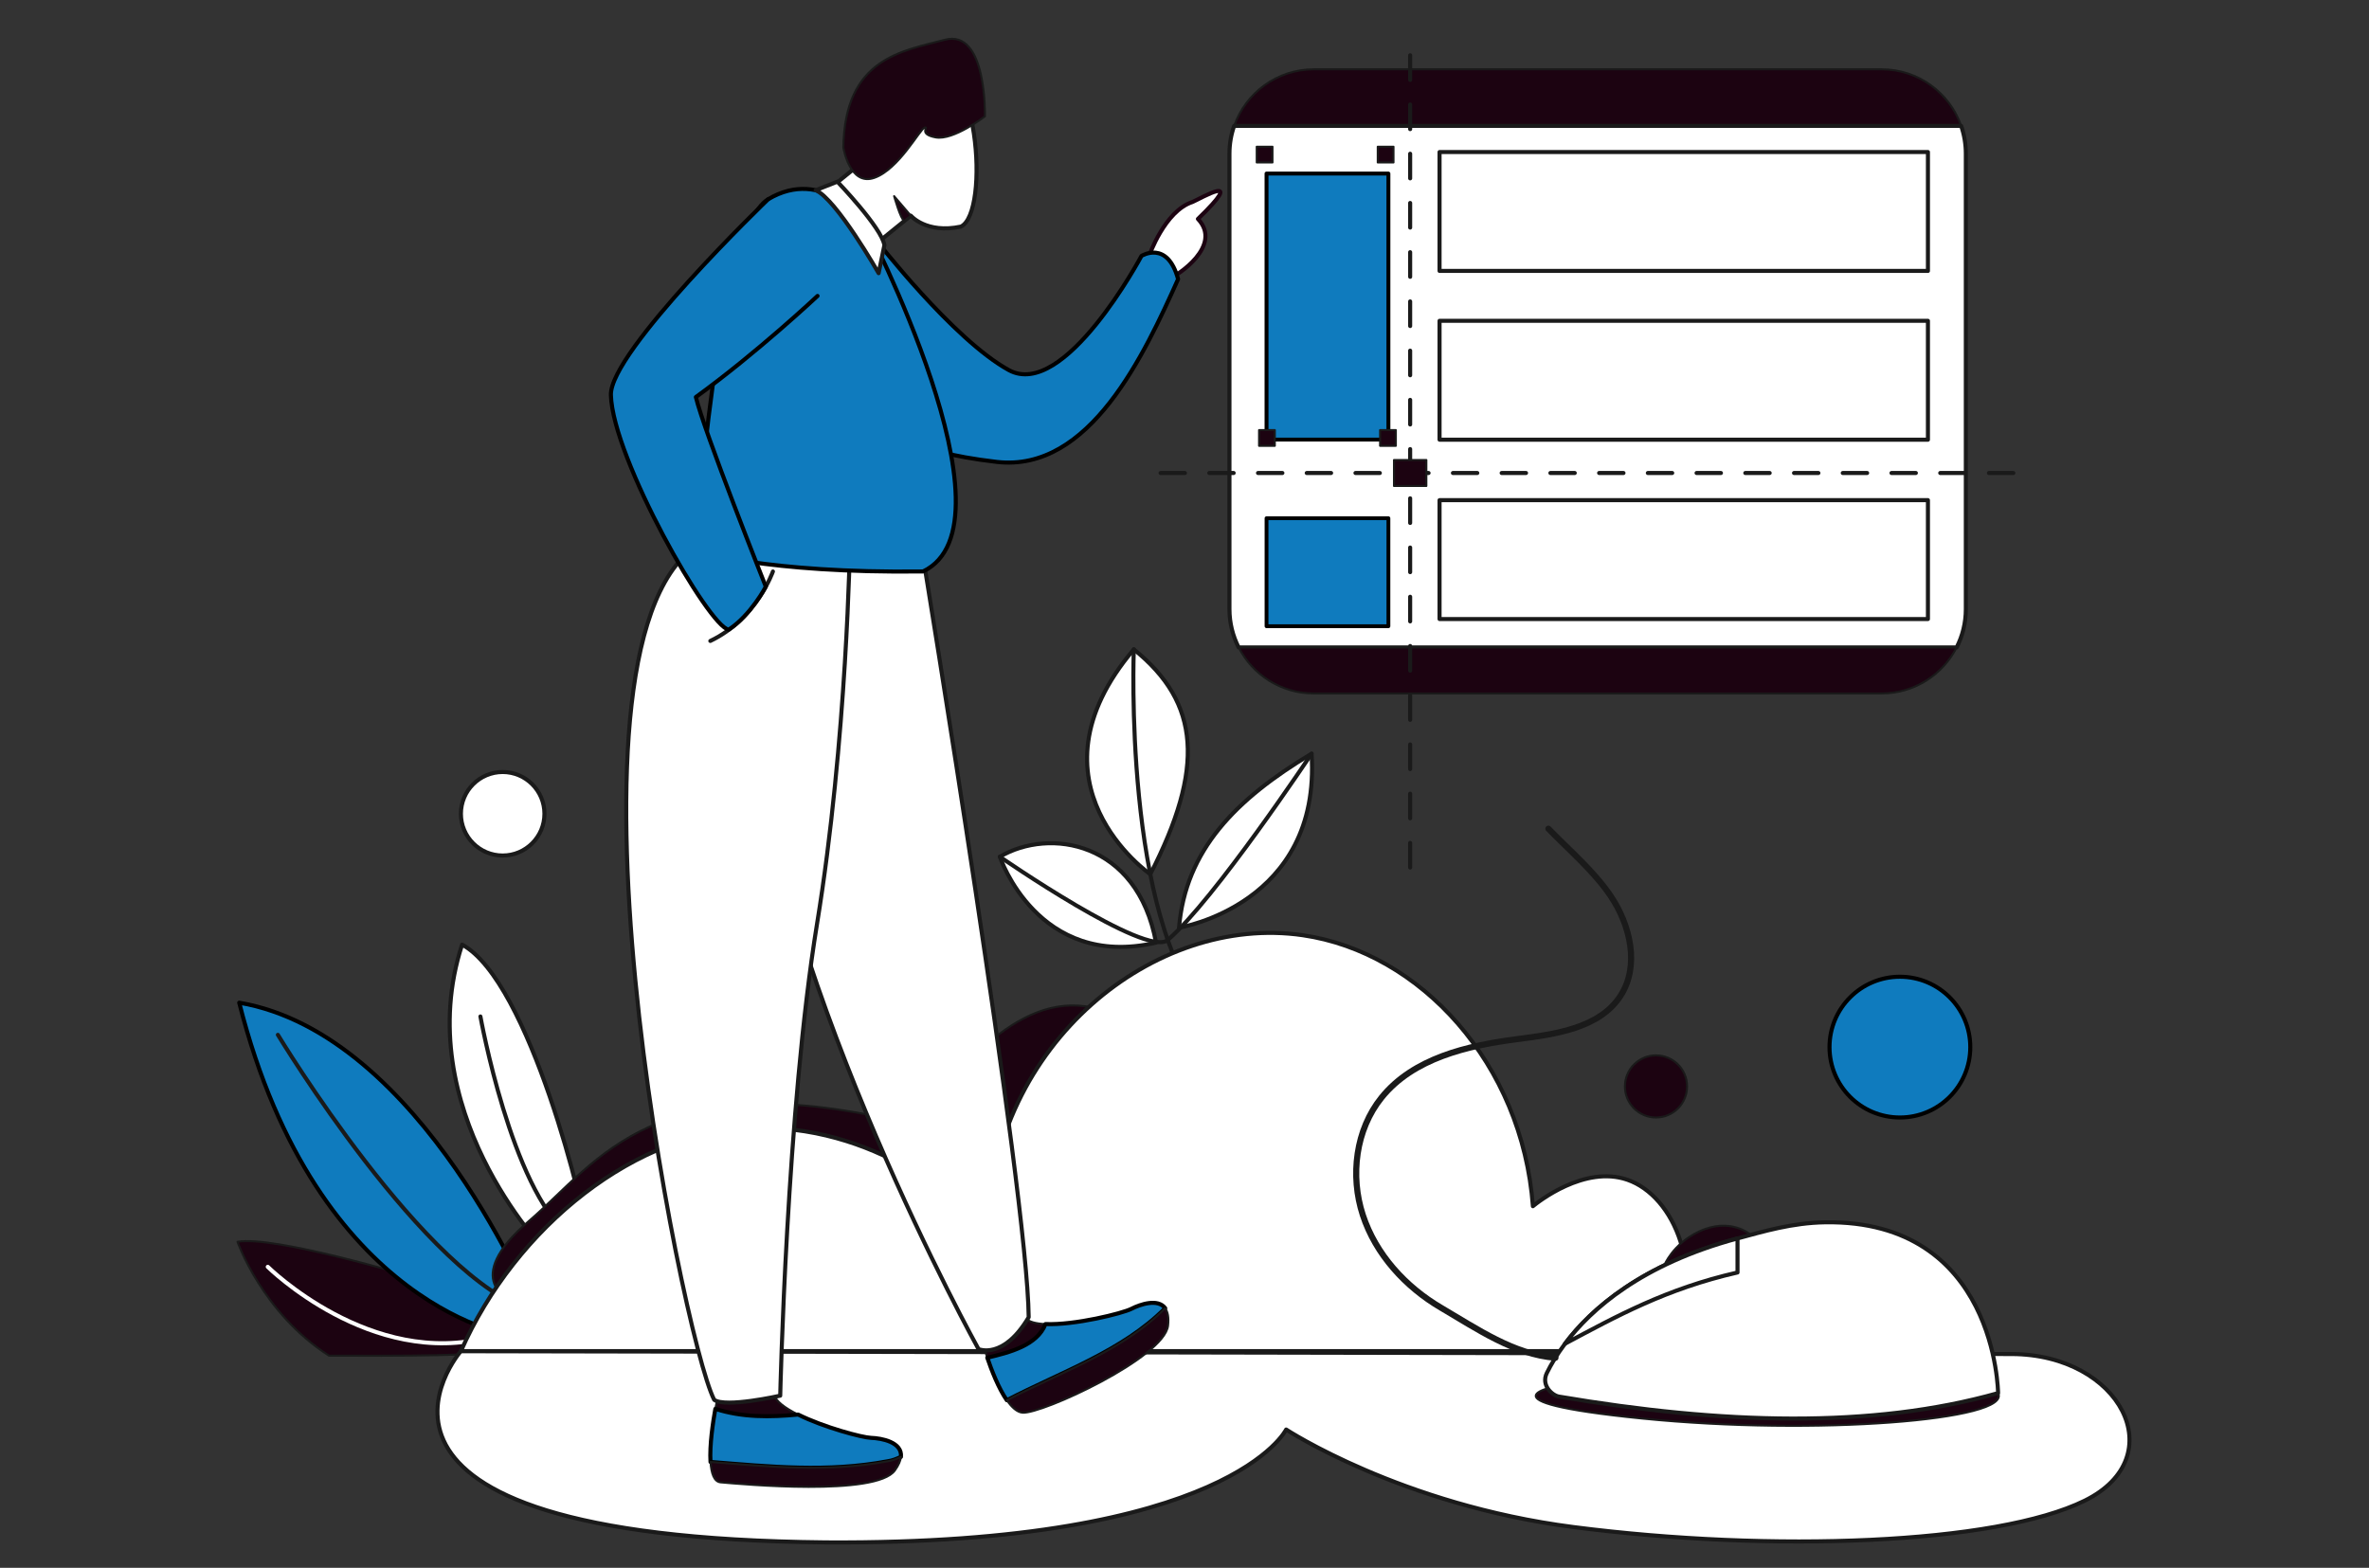 <svg width="281" height="186" viewBox="0 0 281 186" fill="none" xmlns="http://www.w3.org/2000/svg">
<rect x="0" y="0" width="281" height="186" fill="#333333" stroke="none"/>
<g clip-path="url(#clip0_3114_711)">
<g clip-path="url(#clip1_3114_711)">
<mask id="mask0_3114_711" style="mask-type:luminance" maskUnits="userSpaceOnUse" x="-5" y="-73" width="291" height="291">
<path d="M285.108 -72.107H-4.109V217.11H285.108V-72.107Z" fill="white"/>
</mask>
<g mask="url(#mask0_3114_711)">
<mask id="mask1_3114_711" style="mask-type:luminance" maskUnits="userSpaceOnUse" x="-91" y="-39" width="463" height="261">
<path d="M-90.875 -38.365H371.873V221.93H-90.875V-38.365Z" fill="white"/>
</mask>
<g mask="url(#mask1_3114_711)">
<path d="M118.599 101.64C118.599 101.64 123.092 115.073 137.126 111.832C134.897 99.779 124.463 98.182 118.599 101.64Z" fill="white"/>
<path d="M118.599 101.64C118.599 101.64 123.092 115.073 137.126 111.832C134.897 99.779 124.463 98.182 118.599 101.64Z" stroke="#1A1A1A" stroke-width="0.482" stroke-linecap="round" stroke-linejoin="round"/>
<path d="M139.852 110.054C139.852 110.054 156.729 107.341 155.573 89.414C146.566 94.809 140.613 100.877 139.852 110.054Z" fill="white"/>
<path d="M139.852 110.054C139.852 110.054 156.729 107.341 155.573 89.414C146.566 94.809 140.613 100.877 139.852 110.054Z" stroke="#1A1A1A" stroke-width="0.482" stroke-linecap="round" stroke-linejoin="round"/>
<path d="M136.443 103.714C136.443 103.714 120.969 92.995 134.487 77.04C142.388 83.396 142.906 91.11 136.443 103.714Z" fill="white"/>
<path d="M136.443 103.714C136.443 103.714 120.969 92.995 134.487 77.04C142.388 83.396 142.906 91.11 136.443 103.714Z" stroke="#1A1A1A" stroke-width="0.482" stroke-linecap="round" stroke-linejoin="round"/>
<path d="M134.487 77.038C134.487 77.038 133.21 109.186 143.251 120.089" stroke="#1A1A1A" stroke-width="0.482" stroke-linecap="round" stroke-linejoin="round"/>
<path d="M118.6 101.64C118.6 101.64 136 113.682 138.515 111.515C144.042 106.755 155.574 89.413 155.574 89.413" stroke="#1A1A1A" stroke-width="0.482" stroke-linecap="round" stroke-linejoin="round"/>
<path d="M64.62 148.296C64.62 148.296 48.483 131.526 54.812 112.067C62.843 116.442 69.462 143.828 69.796 147.463C65.703 148.546 64.62 148.296 64.62 148.296Z" fill="white"/>
<path d="M64.62 148.296C64.62 148.296 48.483 131.526 54.812 112.067C62.843 116.442 69.462 143.828 69.796 147.463C65.703 148.546 64.62 148.296 64.62 148.296Z" stroke="#1A1A1A" stroke-width="0.482" stroke-linecap="round" stroke-linejoin="round"/>
<path d="M56.984 120.59C56.984 120.59 60.647 140.97 67.487 146.536" stroke="#1A1A1A" stroke-width="0.482" stroke-linecap="round" stroke-linejoin="round"/>
<path d="M28.169 147.323C28.169 147.323 31.116 155.766 39.025 160.834C55.845 160.917 56.31 160.528 56.31 160.528L58.763 156.288L48.971 151.506C48.971 151.506 32.503 146.539 28.169 147.323Z" fill="#1C0311"/>
<path d="M28.169 147.323C28.169 147.323 31.116 155.766 39.025 160.834C55.845 160.917 56.31 160.528 56.31 160.528L58.763 156.288L48.971 151.506C48.971 151.506 32.503 146.539 28.169 147.323Z" stroke="#1A1A1A" stroke-width="0.241" stroke-linecap="round" stroke-linejoin="round"/>
<path d="M31.762 150.293C31.762 150.293 44.008 162.413 57.996 158.626" stroke="white" stroke-width="0.482" stroke-linecap="round" stroke-linejoin="round"/>
<path d="M61.229 158.568C61.229 158.568 37.669 155.648 28.375 118.955C50.129 122.666 63.453 155.647 63.453 155.647L61.229 158.568Z" fill="#0F7BBE"/>
<path d="M61.229 158.568C61.229 158.568 37.669 155.648 28.375 118.955C50.129 122.666 63.453 155.647 63.453 155.647L61.229 158.568Z" stroke="black" stroke-width="0.482" stroke-linecap="round" stroke-linejoin="round"/>
<path d="M32.961 122.768C32.961 122.768 50.53 151.849 63.133 155.535" stroke="#1A1A1A" stroke-width="0.482" stroke-linecap="round" stroke-linejoin="round"/>
<path d="M60.708 154.337C60.708 154.337 54.458 151.96 62.714 144.875C70.971 137.791 77.795 125.736 108.276 133.432C115.1 125.052 122.682 116.138 132.084 120.368C141.486 124.597 114.796 147.497 114.796 147.497L60.708 154.337Z" fill="#1C0311"/>
<path d="M60.708 154.337C60.708 154.337 54.458 151.96 62.714 144.875C70.971 137.791 77.795 125.736 108.276 133.432C115.1 125.052 122.682 116.138 132.084 120.368C141.486 124.597 114.796 147.497 114.796 147.497L60.708 154.337Z" stroke="#1A1A1A" stroke-width="0.241" stroke-linecap="round" stroke-linejoin="round"/>
<path d="M54.673 160.287C54.673 160.287 35.47 182.377 97.957 182.984C145.885 183.287 152.557 169.592 152.557 169.592C152.557 169.592 166.166 178.525 186.627 181.164C210.139 184.197 236.771 183.223 247.285 178.03C257.799 172.837 251.532 160.664 238.591 160.639C225.651 160.614 54.673 160.287 54.673 160.287Z" fill="white"/>
<path d="M54.673 160.287C54.673 160.287 35.47 182.377 97.957 182.984C145.885 183.287 152.557 169.592 152.557 169.592C152.557 169.592 166.166 178.525 186.627 181.164C210.139 184.197 236.771 183.223 247.285 178.03C257.799 172.837 251.532 160.664 238.591 160.639C225.651 160.614 54.673 160.287 54.673 160.287Z" stroke="#1A1A1A" stroke-width="0.482" stroke-linecap="round" stroke-linejoin="round"/>
<path d="M184.909 164.382C184.909 164.382 174.293 166.241 194.816 168.294C215.339 170.347 238.749 168.487 237.002 165.272C215.238 161.955 184.909 164.382 184.909 164.382Z" fill="#1C0311"/>
<path d="M184.909 164.382C184.909 164.382 174.293 166.241 194.816 168.294C215.339 170.347 238.749 168.487 237.002 165.272C215.238 161.955 184.909 164.382 184.909 164.382Z" stroke="#1A1A1A" stroke-width="0.241" stroke-linecap="round" stroke-linejoin="round"/>
<path d="M198.505 160.288H54.672C61.129 145.655 75.486 133.877 90.028 133.8C105.204 133.719 115.196 143.892 117.122 145.932C117.767 123.758 136.965 108.398 154.528 110.951C168.505 112.983 180.566 126.232 181.825 143.101C182.371 142.651 187.941 138.192 193.045 139.967C198.604 141.9 202.435 150.817 198.505 160.288Z" fill="white"/>
<path d="M198.505 160.288H54.672C61.129 145.655 75.486 133.877 90.028 133.8C105.204 133.719 115.196 143.892 117.122 145.932C117.767 123.758 136.965 108.398 154.528 110.951C168.505 112.983 180.566 126.232 181.825 143.101C182.371 142.651 187.941 138.192 193.045 139.967C198.604 141.9 202.435 150.817 198.505 160.288Z" stroke="#1A1A1A" stroke-width="0.482" stroke-linecap="round" stroke-linejoin="round"/>
<path d="M197.406 150.116C197.406 150.116 198.385 147.592 201.501 146.118C205.272 144.333 207.672 146.497 207.672 146.497" fill="#1C0311"/>
<path d="M197.406 150.116C197.406 150.116 198.385 147.592 201.501 146.118C205.272 144.333 207.672 146.497 207.672 146.497" stroke="#1A1A1A" stroke-width="0.241" stroke-linecap="round" stroke-linejoin="round"/>
<path d="M237.003 165.272C222.019 169.5 204.264 168.964 184.913 165.686C184.125 165.552 182.76 164.346 183.481 162.886C183.955 161.924 184.645 160.73 185.632 159.415C188.726 155.294 194.729 149.986 206.095 146.925C209.152 146.101 212.579 145.071 216.478 145.01C236.841 144.689 237.003 165.272 237.003 165.272Z" fill="white"/>
<path d="M237.003 165.272C222.019 169.5 204.264 168.964 184.913 165.686C184.125 165.552 182.76 164.346 183.481 162.886C183.955 161.924 184.645 160.73 185.632 159.415C188.726 155.294 194.729 149.986 206.095 146.925C209.152 146.101 212.579 145.071 216.478 145.01C236.841 144.689 237.003 165.272 237.003 165.272Z" stroke="#1A1A1A" stroke-width="0.482" stroke-linecap="round" stroke-linejoin="round"/>
<path d="M206.096 146.924V150.963C197.645 152.885 191.693 156.179 185.633 159.414C188.726 155.293 194.73 149.985 206.096 146.924Z" fill="white"/>
<path d="M206.096 146.924V150.963C197.645 152.885 191.693 156.179 185.633 159.414C188.726 155.293 194.73 149.985 206.096 146.924Z" stroke="#1A1A1A" stroke-width="0.482" stroke-linecap="round" stroke-linejoin="round"/>
<path d="M200.114 128.891C200.114 130.927 198.464 132.577 196.428 132.577C194.392 132.577 192.742 130.927 192.742 128.891C192.742 126.855 194.392 125.205 196.428 125.205C198.464 125.205 200.114 126.855 200.114 128.891Z" fill="#1C0311"/>
<path d="M200.114 128.891C200.114 130.927 198.464 132.577 196.428 132.577C194.392 132.577 192.742 130.927 192.742 128.891C192.742 126.855 194.392 125.205 196.428 125.205C198.464 125.205 200.114 126.855 200.114 128.891Z" stroke="#1A1A1A" stroke-width="0.241" stroke-linecap="round" stroke-linejoin="round"/>
<path d="M233.706 124.226C233.706 128.838 229.968 132.576 225.357 132.576C220.746 132.576 217.008 128.838 217.008 124.226C217.008 119.615 220.746 115.877 225.357 115.877C229.968 115.877 233.706 119.615 233.706 124.226Z" fill="#0F7BBE"/>
<path d="M233.706 124.226C233.706 128.838 229.968 132.576 225.357 132.576C220.746 132.576 217.008 128.838 217.008 124.226C217.008 119.615 220.746 115.877 225.357 115.877C229.968 115.877 233.706 119.615 233.706 124.226Z" stroke="black" stroke-width="0.482" stroke-linecap="round" stroke-linejoin="round"/>
<path d="M64.579 96.542C64.579 99.278 62.362 101.496 59.626 101.496C56.89 101.496 54.672 99.278 54.672 96.542C54.672 93.806 56.89 91.588 59.626 91.588C62.362 91.588 64.579 93.806 64.579 96.542Z" fill="white"/>
<path d="M64.579 96.542C64.579 99.278 62.362 101.496 59.626 101.496C56.89 101.496 54.672 99.278 54.672 96.542C54.672 93.806 56.89 91.588 59.626 91.588C62.362 91.588 64.579 93.806 64.579 96.542Z" stroke="#1A1A1A" stroke-width="0.482" stroke-linecap="round" stroke-linejoin="round"/>
<path d="M184.503 161.081C179.609 160.709 175.179 157.636 170.944 155.154C166.71 152.673 163.178 148.813 161.652 144.148C160.127 139.483 160.8 134.02 163.883 130.201C167.637 125.551 174.009 124.05 179.936 123.283C184.485 122.694 189.706 121.998 192.21 118.154C194.517 114.61 193.398 109.748 191.019 106.252C188.986 103.265 186.181 100.915 183.664 98.314" stroke="#1A1A1A" stroke-width="0.723" stroke-linecap="round" stroke-linejoin="round"/>
</g>
<mask id="mask2_3114_711" style="mask-type:luminance" maskUnits="userSpaceOnUse" x="-5" y="-53" width="291" height="290">
<path d="M-4.109 -52.826H285.108V236.391H-4.109V-52.826Z" fill="white"/>
</mask>
<g mask="url(#mask2_3114_711)">
<path d="M124.006 157.083C122.866 157.034 121.976 156.811 121.593 156.326C118.041 157.247 116.577 159.391 116.577 159.391C116.577 159.391 116.77 160.088 117.105 161.074C119.728 160.459 123.031 159.614 124.006 157.083Z" fill="#1C0311"/>
<path d="M124.006 157.083C122.866 157.034 121.976 156.811 121.593 156.326C118.041 157.247 116.577 159.391 116.577 159.391C116.577 159.391 116.77 160.088 117.105 161.074C119.728 160.459 123.031 159.614 124.006 157.083Z" stroke="#1A1A1A" stroke-width="0.241" stroke-linecap="round" stroke-linejoin="round"/>
<path d="M134.2 155.274C133.145 155.816 127.44 157.232 124.008 157.082C123.033 159.613 119.729 160.458 117.107 161.073C117.612 162.557 118.44 164.698 119.425 166.118C125.829 162.791 133.171 160.288 138.212 155.2C137.351 154.018 135.236 154.742 134.2 155.274Z" fill="#0F7BBE"/>
<path d="M134.2 155.274C133.145 155.816 127.44 157.232 124.008 157.082C123.033 159.613 119.729 160.458 117.107 161.073C117.612 162.557 118.44 164.698 119.425 166.118C125.829 162.791 133.171 160.288 138.212 155.2C137.351 154.018 135.236 154.742 134.2 155.274Z" stroke="black" stroke-width="0.482" stroke-linecap="round" stroke-linejoin="round"/>
<path d="M119.424 166.119C120.005 166.958 120.641 167.546 121.297 167.596C123.583 167.774 138.113 161.066 138.55 157.271C138.665 156.277 138.516 155.62 138.21 155.201C133.169 160.289 125.828 162.792 119.424 166.119Z" fill="#1C0311"/>
<path d="M119.424 166.119C120.005 166.958 120.641 167.546 121.297 167.596C123.583 167.774 138.113 161.066 138.55 157.271C138.665 156.277 138.516 155.62 138.21 155.201C133.169 160.289 125.828 162.792 119.424 166.119Z" stroke="#1A1A1A" stroke-width="0.241" stroke-linecap="round" stroke-linejoin="round"/>
<path d="M89.159 84.772C92.615 117.758 116.065 160.047 116.065 160.047C116.065 160.047 118.996 161.375 122.019 156.271C121.883 141.417 109.491 66.092 109.491 66.092L89.637 64.207" fill="white"/>
<path d="M89.159 84.772C92.615 117.758 116.065 160.047 116.065 160.047C116.065 160.047 118.996 161.375 122.019 156.271C121.883 141.417 109.491 66.092 109.491 66.092L89.637 64.207" stroke="#1A1A1A" stroke-width="0.482" stroke-linecap="round" stroke-linejoin="round"/>
<path d="M94.669 167.817C93.109 167.042 91.933 166.185 91.799 165.358C88.248 164.433 85.093 165.903 85.093 165.903C85.093 165.903 84.987 166.387 84.852 167.14C88.062 168.18 91.362 168.132 94.669 167.817Z" fill="#1C0311"/>
<path d="M94.669 167.817C93.109 167.042 91.933 166.185 91.799 165.358C88.248 164.433 85.093 165.903 85.093 165.903C85.093 165.903 84.987 166.387 84.852 167.14C88.062 168.18 91.362 168.132 94.669 167.817Z" stroke="#1A1A1A" stroke-width="0.241" stroke-linecap="round" stroke-linejoin="round"/>
<path d="M103.32 170.582C102.274 170.546 97.732 169.34 94.67 167.817C91.363 168.132 88.063 168.18 84.852 167.141C84.569 168.709 84.153 171.447 84.276 173.439C91.28 173.999 98.175 174.704 105.327 173.354C105.866 173.277 106.364 173.074 106.865 172.837C107.043 171.083 104.577 170.625 103.32 170.582Z" fill="#0F7BBE"/>
<path d="M103.32 170.582C102.274 170.546 97.732 169.34 94.67 167.817C91.363 168.132 88.063 168.18 84.852 167.141C84.569 168.709 84.153 171.447 84.276 173.439C91.28 173.999 98.175 174.704 105.327 173.354C105.866 173.277 106.364 173.074 106.865 172.837C107.043 171.083 104.577 170.625 103.32 170.582Z" stroke="black" stroke-width="0.482" stroke-linecap="round" stroke-linejoin="round"/>
<path d="M84.277 173.439C84.361 174.787 84.69 175.792 85.475 175.861C87.978 176.078 103.92 177.547 106.15 174.446C106.603 173.816 106.821 173.285 106.866 172.838C106.365 173.075 105.868 173.278 105.328 173.355C98.177 174.705 91.282 174 84.277 173.439Z" fill="#1C0311"/>
<path d="M84.277 173.439C84.361 174.787 84.69 175.792 85.475 175.861C87.978 176.078 103.92 177.547 106.15 174.446C106.603 173.816 106.821 173.285 106.866 172.838C106.365 173.075 105.868 173.278 105.328 173.355C98.177 174.705 91.282 174 84.277 173.439Z" stroke="#1A1A1A" stroke-width="0.241" stroke-linecap="round" stroke-linejoin="round"/>
<path d="M100.821 64.287C100.821 64.287 100.494 87.629 96.903 109.665C93.313 131.701 92.547 165.577 92.547 165.577C92.547 165.577 86.018 167.046 84.713 166.067C80.795 158.395 64.148 74.904 83.356 64.287" fill="white"/>
<path d="M100.821 64.287C100.821 64.287 100.494 87.629 96.903 109.665C93.313 131.701 92.547 165.577 92.547 165.577C92.547 165.577 86.018 167.046 84.713 166.067C80.795 158.395 64.148 74.904 83.356 64.287" stroke="#1A1A1A" stroke-width="0.482" stroke-linecap="round" stroke-linejoin="round"/>
<path d="M91.68 67.797C91.68 67.797 89.722 73.428 84.254 76.04" stroke="#1A1A1A" stroke-width="0.482" stroke-linecap="round" stroke-linejoin="round"/>
<path d="M223.179 8.221H155.838C151.465 8.221 147.751 11.027 146.391 14.936H232.627C231.266 11.027 227.552 8.221 223.179 8.221Z" fill="#1C0311"/>
<path d="M223.179 8.221H155.838C151.465 8.221 147.751 11.027 146.391 14.936H232.627C231.266 11.027 227.552 8.221 223.179 8.221Z" stroke="#1A1A1A" stroke-width="0.241" stroke-linecap="round" stroke-linejoin="round"/>
<path d="M233.179 72.266V18.224C233.179 17.072 232.982 15.966 232.624 14.935H146.388C146.029 15.966 145.832 17.072 145.832 18.224V72.266C145.832 73.902 146.228 75.446 146.924 76.81H232.087C232.784 75.446 233.179 73.902 233.179 72.266Z" fill="white"/>
<path d="M233.179 72.266V18.224C233.179 17.072 232.982 15.966 232.624 14.935H146.388C146.029 15.966 145.832 17.072 145.832 18.224V72.266C145.832 73.902 146.228 75.446 146.924 76.81H232.087C232.784 75.446 233.179 73.902 233.179 72.266Z" stroke="#1A1A1A" stroke-width="0.482" stroke-linecap="round" stroke-linejoin="round"/>
<path d="M146.926 76.811C148.581 80.05 151.949 82.27 155.837 82.27H223.178C227.066 82.27 230.433 80.05 232.089 76.811H146.926Z" fill="#1C0311"/>
<path d="M146.926 76.811C148.581 80.05 151.949 82.27 155.837 82.27H223.178C227.066 82.27 230.433 80.05 232.089 76.811H146.926Z" stroke="#1A1A1A" stroke-width="0.241" stroke-linecap="round" stroke-linejoin="round"/>
<path d="M228.683 32.141H170.754V18.037H228.683V32.141Z" fill="white"/>
<path d="M228.683 32.141H170.754V18.037H228.683V32.141Z" stroke="#1A1A1A" stroke-width="0.482" stroke-linecap="round" stroke-linejoin="round"/>
<path d="M228.683 52.164H170.754V38.06H228.683V52.164Z" fill="white"/>
<path d="M228.683 52.164H170.754V38.06H228.683V52.164Z" stroke="#1A1A1A" stroke-width="0.482" stroke-linecap="round" stroke-linejoin="round"/>
<path d="M228.683 73.44H170.754V59.336H228.683V73.44Z" stroke="#1A1A1A" stroke-width="0.482" stroke-linecap="round" stroke-linejoin="round"/>
<path d="M150.23 74.293H164.687V61.482H150.23V74.293Z" fill="#0F7BBE"/>
<path d="M150.23 74.293H164.687V61.482H150.23V74.293Z" stroke="black" stroke-width="0.452" stroke-linecap="round" stroke-linejoin="round"/>
<path d="M150.23 52.15H164.687V20.592H150.23V52.15Z" fill="#0F7BBE"/>
<path d="M150.23 52.15H164.687V20.592H150.23V52.15Z" stroke="black" stroke-width="0.464" stroke-linecap="round" stroke-linejoin="round"/>
<path d="M150.937 19.275H149.066V17.404H150.937V19.275Z" fill="#1C0311"/>
<path d="M150.937 19.275H149.066V17.404H150.937V19.275Z" stroke="#1A1A1A" stroke-width="0.241" stroke-linecap="round" stroke-linejoin="round"/>
<path d="M165.292 19.275H163.422V17.404H165.292V19.275Z" fill="#1C0311"/>
<path d="M165.292 19.275H163.422V17.404H165.292V19.275Z" stroke="#1A1A1A" stroke-width="0.241" stroke-linecap="round" stroke-linejoin="round"/>
<path d="M151.214 52.892H149.344V51.022H151.214V52.892Z" fill="#1C0311"/>
<path d="M151.214 52.892H149.344V51.022H151.214V52.892Z" stroke="#1A1A1A" stroke-width="0.241" stroke-linecap="round" stroke-linejoin="round"/>
<path d="M165.569 52.892H163.699V51.022H165.569V52.892Z" fill="#1C0311"/>
<path d="M165.569 52.892H163.699V51.022H165.569V52.892Z" stroke="#1A1A1A" stroke-width="0.241" stroke-linecap="round" stroke-linejoin="round"/>
<path d="M167.266 102.919V4.949" stroke="#1A1A1A" stroke-width="0.482" stroke-linecap="round" stroke-linejoin="round" stroke-dasharray="2.92 2.92"/>
<path d="M137.66 56.115H241.269" stroke="#1A1A1A" stroke-width="0.482" stroke-linecap="round" stroke-linejoin="round" stroke-dasharray="2.89 2.89"/>
<path d="M169.189 57.656H165.348V54.572H169.189V57.656Z" fill="#1C0311"/>
<path d="M169.189 57.656H165.348V54.572H169.189V57.656Z" stroke="#1A1A1A" stroke-width="0.241" stroke-linecap="round" stroke-linejoin="round"/>
<path d="M94.305 25.691L103.098 18.57C103.098 18.57 103.1 8.867 109.583 7.286C116.065 5.704 117.467 25.217 113.978 26.883C109.854 27.755 108.043 25.587 108.043 25.587L103.018 29.659" fill="white"/>
<path d="M94.305 25.691L103.098 18.57C103.098 18.57 103.1 8.867 109.583 7.286C116.065 5.704 117.467 25.217 113.978 26.883C109.854 27.755 108.043 25.587 108.043 25.587L103.018 29.659" stroke="#1A1A1A" stroke-width="0.482" stroke-linecap="round" stroke-linejoin="round"/>
<path d="M100.032 17.482C100.032 17.482 100.77 22.124 103.705 21.1C106.639 20.076 109.123 15.29 109.681 15.141C110.238 14.992 108.85 15.898 110.973 16.299C113.097 16.701 116.828 13.802 116.828 13.802C116.828 13.802 117.085 3.377 112.067 4.718C107.05 6.06 100.201 6.852 100.032 17.482Z" fill="#1C0311"/>
<path d="M100.032 17.482C100.032 17.482 100.77 22.124 103.705 21.1C106.639 20.076 109.123 15.29 109.681 15.141C110.238 14.992 108.85 15.898 110.973 16.299C113.097 16.701 116.828 13.802 116.828 13.802C116.828 13.802 117.085 3.377 112.067 4.718C107.05 6.06 100.201 6.852 100.032 17.482Z" stroke="#1A1A1A" stroke-width="0.241" stroke-linecap="round" stroke-linejoin="round"/>
<path d="M108.044 25.588L106.055 23.27C106.055 23.27 106.821 26.012 107.258 26.225C107.933 25.677 108.044 25.588 108.044 25.588Z" fill="#1C0311"/>
<path d="M108.044 25.588L106.055 23.27C106.055 23.27 106.821 26.012 107.258 26.225C107.933 25.677 108.044 25.588 108.044 25.588Z" stroke="#1A1A1A" stroke-width="0.241" stroke-linecap="round" stroke-linejoin="round"/>
<path d="M136.312 30.34C136.312 30.34 138.147 25.031 141.452 23.961C142.387 23.561 148.001 20.271 142.091 25.974C145.093 29.141 139.636 32.715 138.746 33.017C137.856 33.319 136.312 30.34 136.312 30.34Z" fill="white"/>
<path d="M136.312 30.34C136.312 30.34 138.147 25.031 141.452 23.961C142.387 23.561 148.001 20.271 142.091 25.974C145.093 29.141 139.636 32.715 138.746 33.017C137.856 33.319 136.312 30.34 136.312 30.34Z" stroke="#1C0311" stroke-width="0.482" stroke-linecap="round" stroke-linejoin="round"/>
<path d="M103.887 28.424C103.887 28.424 113.055 40.285 119.657 43.905C126.259 47.524 135.397 30.364 135.397 30.364C135.397 30.364 138.469 28.425 139.741 33.115C135.774 41.949 129.282 56.079 118.231 54.798C107.181 53.517 105.372 50.751 105.372 50.751" fill="#0F7BBE"/>
<path d="M103.887 28.424C103.887 28.424 113.055 40.285 119.657 43.905C126.259 47.524 135.397 30.364 135.397 30.364C135.397 30.364 138.469 28.425 139.741 33.115C135.774 41.949 129.282 56.079 118.231 54.798C107.181 53.517 105.372 50.751 105.372 50.751" stroke="black" stroke-width="0.482" stroke-linecap="round" stroke-linejoin="round"/>
<path d="M102.58 26.412C102.58 26.412 121.239 62.165 109.487 67.796C90.717 68.041 82.539 65.348 82.539 65.348C82.539 65.348 84.969 27.327 91.108 23.643C97.637 19.726 102.58 26.412 102.58 26.412Z" fill="#0F7BBE"/>
<path d="M102.58 26.412C102.58 26.412 121.239 62.165 109.487 67.796C90.717 68.041 82.539 65.348 82.539 65.348C82.539 65.348 84.969 27.327 91.108 23.643C97.637 19.726 102.58 26.412 102.58 26.412Z" stroke="black" stroke-width="0.482" stroke-linecap="round" stroke-linejoin="round"/>
<path d="M96.75 22.567L99.324 21.553C99.324 21.553 104.576 27.015 104.902 29.083L104.22 32.41C104.22 32.41 99.207 23.613 96.75 22.567Z" fill="white"/>
<path d="M96.75 22.567L99.324 21.553C99.324 21.553 104.576 27.015 104.902 29.083L104.22 32.41C104.22 32.41 99.207 23.613 96.75 22.567Z" stroke="#1A1A1A" stroke-width="0.482" stroke-linecap="round" stroke-linejoin="round"/>
<path d="M91.11 23.643C91.11 23.643 72.315 41.72 72.462 46.862C72.676 54.376 84.115 74.452 86.441 74.697C89.076 72.974 90.837 69.6 90.837 69.6C90.837 69.6 83.445 50.996 82.541 47.106C89.769 41.87 96.973 35.109 96.973 35.109" fill="#0F7BBE"/>
<path d="M91.11 23.643C91.11 23.643 72.315 41.72 72.462 46.862C72.676 54.376 84.115 74.452 86.441 74.697C89.076 72.974 90.837 69.6 90.837 69.6C90.837 69.6 83.445 50.996 82.541 47.106C89.769 41.87 96.973 35.109 96.973 35.109" stroke="black" stroke-width="0.482" stroke-linecap="round" stroke-linejoin="round"/>
</g>
</g>
</g>
</g>
<defs>
<clipPath id="clip0_3114_711">
<rect width="281" height="186" fill="white"/>
</clipPath>
<clipPath id="clip1_3114_711">
<rect width="289.217" height="289.217" fill="white" transform="translate(-4.109 -72.107)"/>
</clipPath>
</defs>
</svg>
